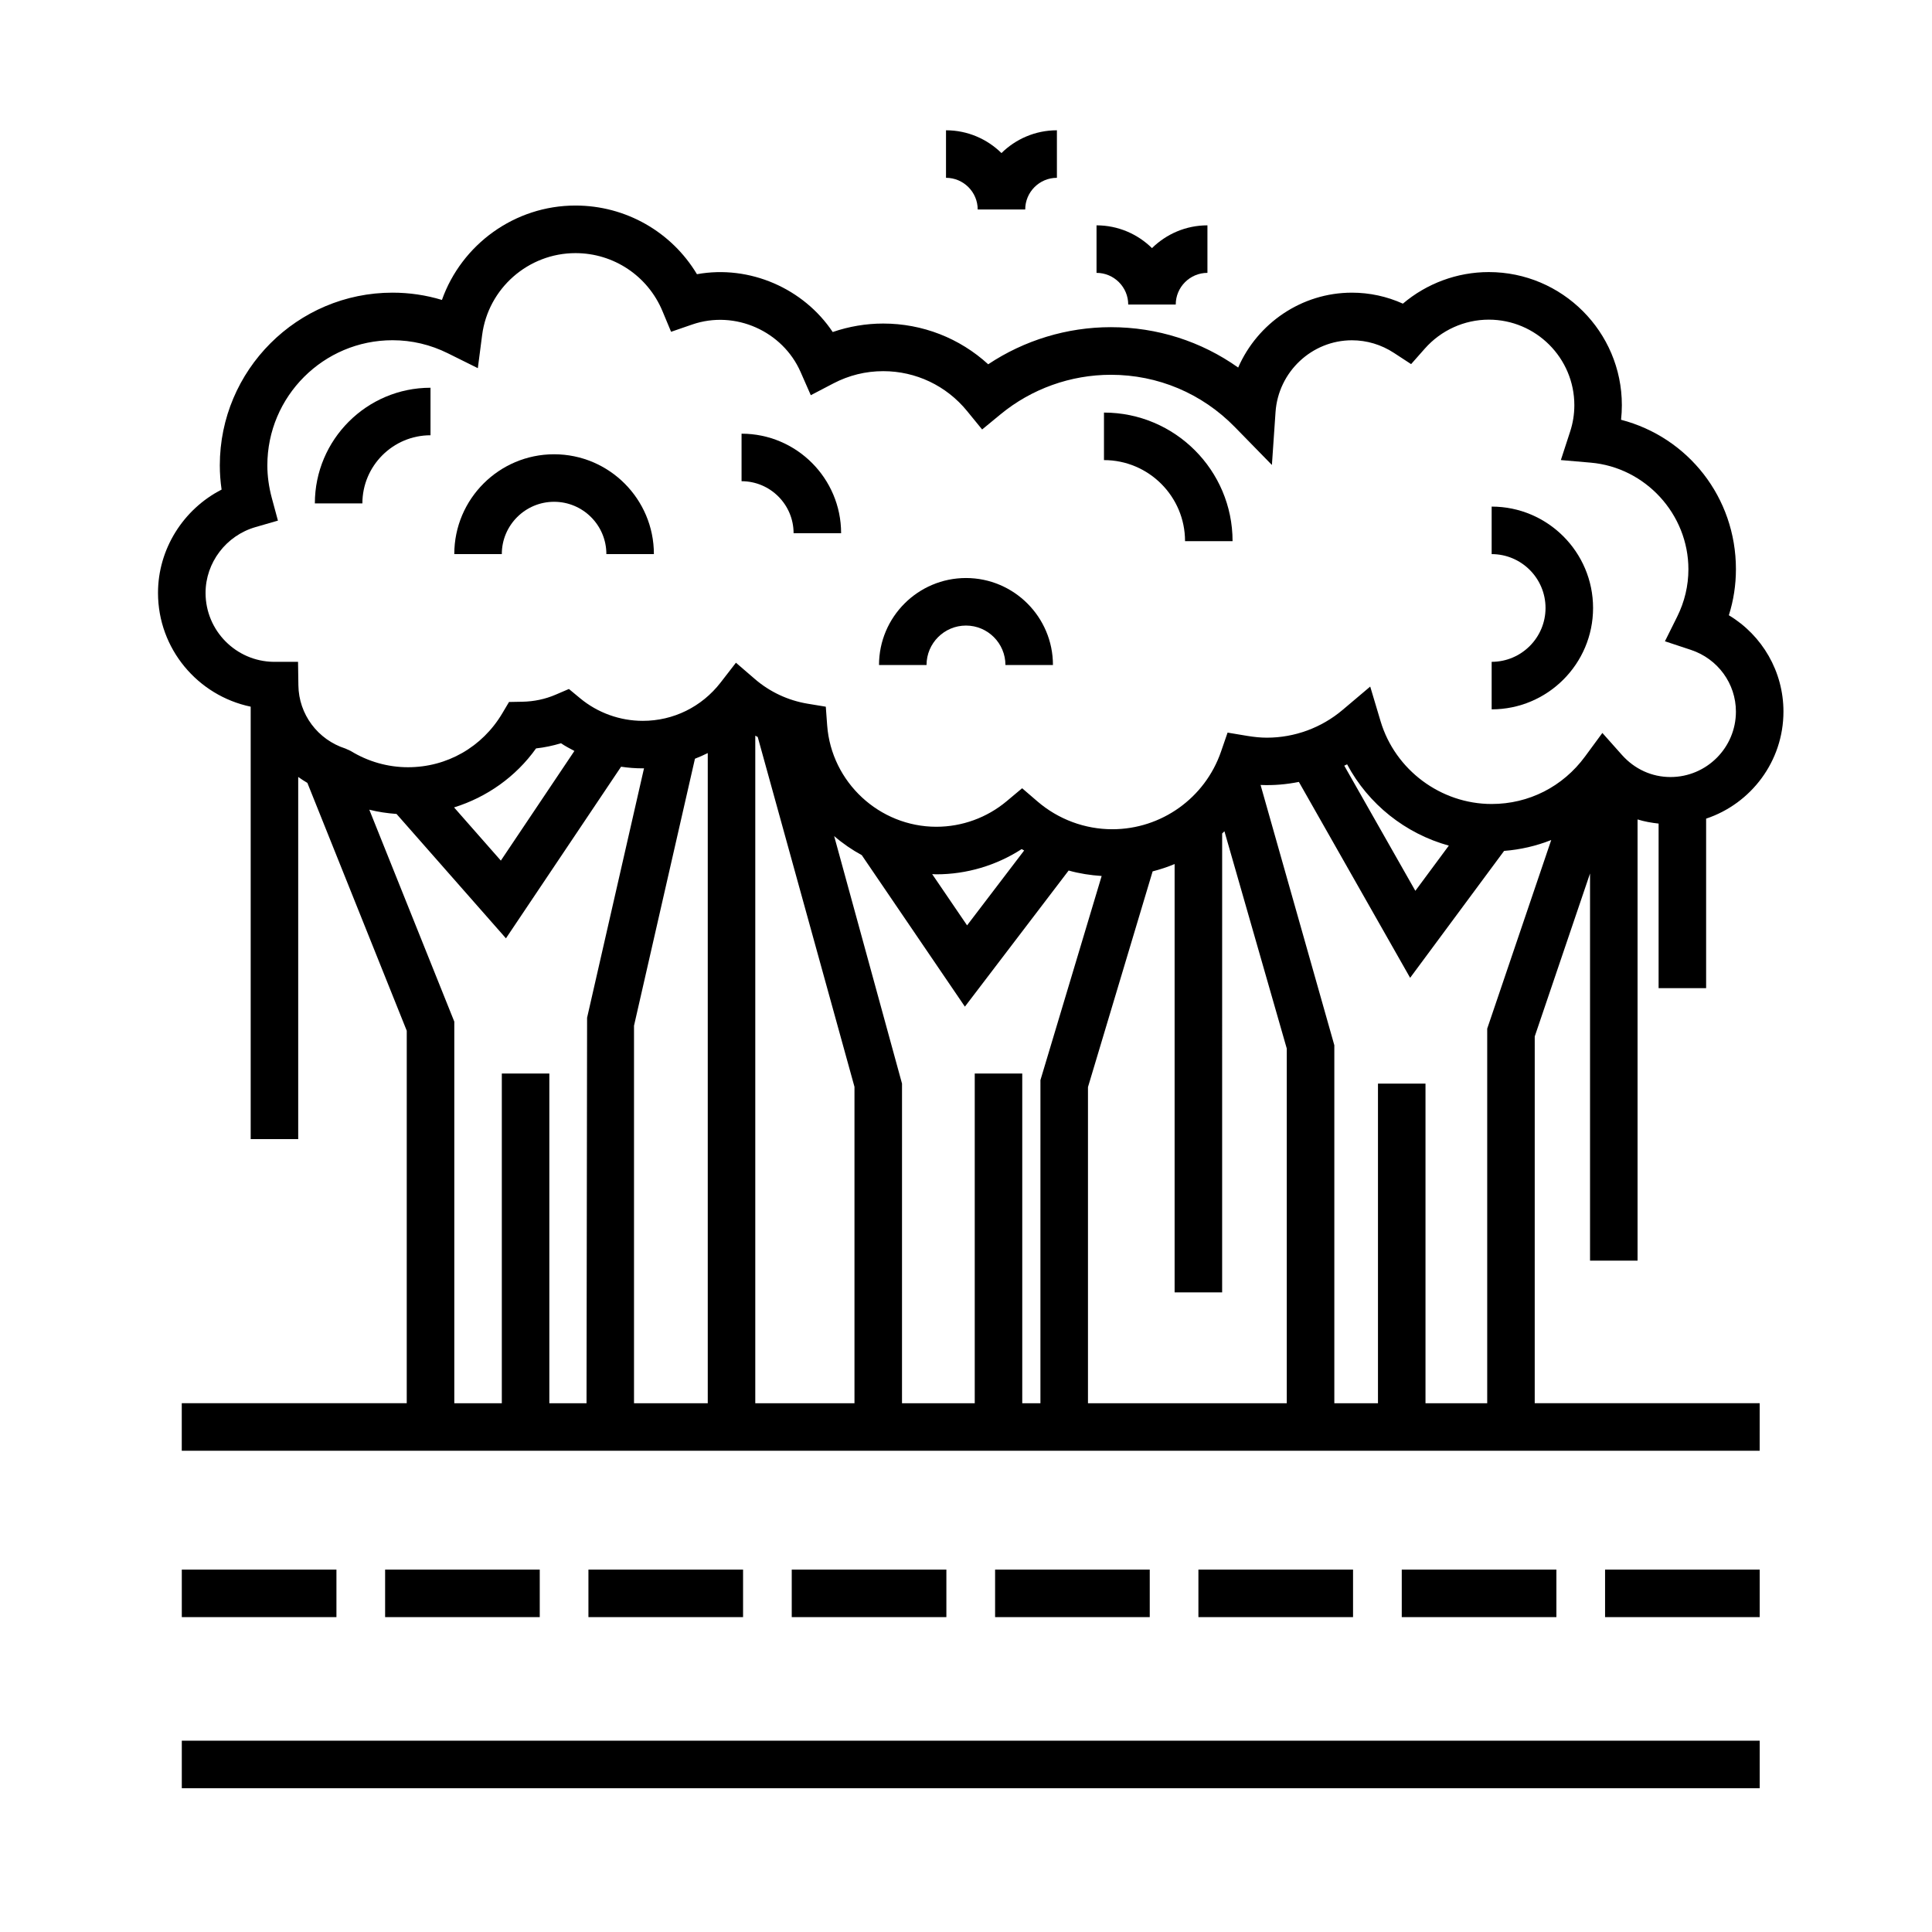 <?xml version="1.0" encoding="UTF-8"?>
<!-- Uploaded to: SVG Repo, www.svgrepo.com, Generator: SVG Repo Mixer Tools -->
<svg fill="#000000" width="800px" height="800px" version="1.1" viewBox="144 144 512 512" xmlns="http://www.w3.org/2000/svg">
 <g>
  <path d="m192.18 605.3h418.16v12.594h-418.16z"/>
  <path d="m550.72 418.67 14.656-43.191v102.61h12.594v-116.93c1.809 0.562 3.684 0.891 5.578 1.098v43.609h12.594v-44.918c11.891-3.961 20.492-15.176 20.492-28.375 0-10.602-5.613-20.199-14.469-25.523 1.246-3.945 1.875-8.031 1.875-12.207 0-19.008-12.676-34.965-30.445-39.598 0.141-1.281 0.215-2.574 0.215-3.875 0-19.445-15.824-35.266-35.266-35.266-8.375 0-16.434 3.004-22.766 8.367-4.238-1.914-8.828-2.91-13.504-2.91-13.359 0-25.035 8.137-30.145 19.844-9.805-6.953-21.477-10.699-33.75-10.699-11.582 0-22.922 3.461-32.496 9.836-7.559-6.922-17.418-10.797-27.82-10.797-4.543 0-9.082 0.766-13.387 2.246-7.691-11.523-21.992-17.855-35.977-15.324-6.723-11.203-18.848-18.195-32.195-18.195-16.117 0-30.172 10.328-35.387 25.016-4.238-1.281-8.621-1.93-13.098-1.93-25.234 0-45.766 20.531-45.766 45.762 0 2.125 0.16 4.277 0.473 6.43-10.148 5.199-16.852 15.754-16.852 27.371 0 14.852 10.566 27.234 24.562 30.156v114.6h12.594v-95.977c0.777 0.562 1.594 1.078 2.43 1.578l26.336 65.684-0.004 98.707h-59.621v12.594h418.16l0.004-12.594h-59.617zm-12.594-2.074v99.281h-16.355v-84.711h-12.594v84.711h-11.566v-94.883l-19.547-68.973c3.496 0.16 6.871-0.152 10.152-0.805l29.484 51.914 24.902-33.633c4.309-0.332 8.516-1.309 12.488-2.883zm-135.81 11.895v87.387h-19.277l0.004-84.711-17.984-65.598c2.246 1.941 4.707 3.629 7.32 5.055l27.328 40.148 27.492-36.074c2.84 0.801 5.773 1.25 8.75 1.445l-16.223 54.094-0.004 85.641h-4.816v-87.387zm-70.754-84.918v172.3h-19.543v-100.05l16.148-70.754c1.152-0.449 2.285-0.945 3.394-1.5zm12.594-4.613c0.215 0.109 0.43 0.238 0.648 0.348l25.641 92.711v83.859h-26.289zm46.879 36.691c0.367 0.012 0.73 0.051 1.102 0.051 8.039 0 15.91-2.348 22.617-6.688 0.207 0.141 0.441 0.238 0.656 0.371l-15.125 19.844zm41.289 56.438 17.133-57.164c1.996-0.516 3.945-1.16 5.828-1.945v113.51h12.594l0.004-121.61c0.207-0.191 0.402-0.395 0.605-0.59l16.52 57.586v94h-52.684zm67.918-85.18c0.25-0.133 0.516-0.223 0.754-0.359 5.617 10.57 15.477 18.383 26.957 21.547l-8.871 11.98zm-277.26-27.516h-6.488c-9.957-0.133-18.02-8.273-18.02-18.266 0-8.02 5.441-15.195 13.23-17.441l5.949-1.719-1.617-5.981c-0.785-2.918-1.188-5.828-1.188-8.66 0-18.289 14.883-33.164 33.172-33.164 5.109 0 10.055 1.168 14.699 3.477l7.91 3.926 1.137-8.758c1.605-12.391 12.242-21.73 24.738-21.73 10.117 0 19.172 6.039 23.062 15.387l2.277 5.461 5.594-1.93c11.422-3.934 24 1.828 28.719 12.566l2.711 6.168 5.969-3.117c4.137-2.16 8.586-3.254 13.23-3.254 8.637 0 16.73 3.848 22.207 10.555l4 4.898 4.883-4.019c8.203-6.758 18.582-10.473 29.227-10.473 12.461 0 24.133 4.918 32.863 13.852l9.82 10.047 0.961-14.016c0.734-10.672 9.629-19.027 20.25-19.027 3.934 0 7.785 1.152 11.125 3.34l4.555 2.977 3.606-4.082c4.32-4.902 10.504-7.703 16.98-7.703 12.5 0 22.672 10.172 22.672 22.672 0 2.371-0.371 4.727-1.117 6.996l-2.457 7.543 7.906 0.684c14.52 1.258 25.895 13.664 25.895 28.25 0 4.375-1.004 8.609-2.984 12.59l-3.234 6.5 6.887 2.281c7.129 2.363 11.922 8.938 11.922 16.359 0 9.559-7.777 17.336-17.336 17.336-4.934 0-9.512-2.086-12.887-5.875l-5.168-5.809-4.606 6.262c-5.875 7.984-14.895 12.566-24.738 12.566-13.461 0-25.562-9.008-29.426-21.906l-2.754-9.211-7.34 6.203c-5.602 4.731-12.715 7.34-20.043 7.34-1.578 0-3.269-0.156-5.168-0.469l-5.25-0.875-1.738 5.039c-4.242 12.305-15.82 20.57-28.812 20.57-7.266 0-14.312-2.621-19.84-7.375l-4.055-3.488-4.098 3.43c-5.219 4.375-11.836 6.777-18.637 6.777-15.109 0-27.816-11.809-28.934-26.883l-0.363-4.934-4.871-0.805c-5.148-0.863-9.965-3.117-13.914-6.519l-5.027-4.332-4.062 5.25c-5 6.453-12.512 10.156-20.617 10.156-6.062 0-11.965-2.125-16.625-5.992l-2.961-2.453-3.535 1.516c-2.762 1.184-5.727 1.809-8.828 1.863l-3.508 0.066-1.793 3.019c-5.309 8.938-14.652 14.273-24.984 14.273-5.336 0-10.586-1.492-15.18-4.312l-1.375-0.629c-7.371-2.359-12.391-9.098-12.488-16.762zm73.238 23.617-19.492 29.059-12.398-14.098c8.664-2.695 16.379-8.121 21.73-15.637 2.254-0.25 4.457-0.711 6.606-1.367 1.133 0.773 2.352 1.402 3.555 2.043zm-54.352 15.566c2.363 0.605 4.777 0.945 7.215 1.129l28.996 32.961 30.512-45.48c1.898 0.289 3.824 0.434 5.762 0.434 0.105 0 0.211-0.016 0.316-0.016l-15.086 66.105-0.148 102.17h-9.855v-87.387h-12.594v87.387h-12.594v-101.14z"/>
  <path d="m192.18 559.96h40.98v12.594h-40.98z"/>
  <path d="m246.06 559.96h40.98v12.594h-40.98z"/>
  <path d="m299.94 559.96h40.98v12.594h-40.98z"/>
  <path d="m353.82 559.96h40.98v12.594h-40.98z"/>
  <path d="m407.71 559.96h40.984v12.594h-40.984z"/>
  <path d="m461.59 559.96h40.98v12.594h-40.98z"/>
  <path d="m515.48 559.96h40.98v12.594h-40.98z"/>
  <path d="m569.36 559.96h40.98v12.594h-40.98z"/>
  <path d="m403.1 199.52h12.594c0-4.629 3.769-8.398 8.398-8.398v-12.594c-5.723 0-10.906 2.312-14.695 6.035-3.789-3.723-8.973-6.035-14.695-6.035v12.594c4.629 0.004 8.398 3.773 8.398 8.398z"/>
  <path d="m442.99 224.71h12.594c0-4.629 3.769-8.398 8.398-8.398v-12.594c-5.723 0-10.906 2.312-14.695 6.035-3.789-3.723-8.973-6.035-14.695-6.035v12.594c4.629 0.004 8.398 3.773 8.398 8.398z"/>
  <path d="m258.09 259.35v-12.594c-16.898 0-30.648 13.75-30.648 30.648h12.594c0.004-9.961 8.102-18.055 18.055-18.055z"/>
  <path d="m458.05 287.41h12.594c0-18.785-15.285-34.074-34.078-34.074v12.594c11.848 0 21.484 9.641 21.484 21.48z"/>
  <path d="m354.31 285.31h12.594c0-14.547-11.836-26.379-26.383-26.379v12.594c7.602 0 13.789 6.188 13.789 13.785z"/>
  <path d="m566.18 305.12c0-14.816-12.055-26.867-26.875-26.867v12.594c7.875 0 14.277 6.402 14.277 14.273 0 7.867-6.402 14.273-14.277 14.273v12.594c14.824 0 26.875-12.055 26.875-26.867z"/>
  <path d="m290.84 276.98c7.644 0 13.855 6.211 13.855 13.855h12.594c0-14.586-11.863-26.449-26.449-26.449-14.586 0-26.449 11.863-26.449 26.449h12.594c0-7.641 6.215-13.855 13.855-13.855z"/>
  <path d="m400 309.78c5.762 0 10.449 4.691 10.449 10.453h12.594c0-12.707-10.34-23.051-23.043-23.051-12.707 0-23.051 10.34-23.051 23.051h12.594c0-5.769 4.691-10.453 10.457-10.453z"/>
 </g>
</svg>